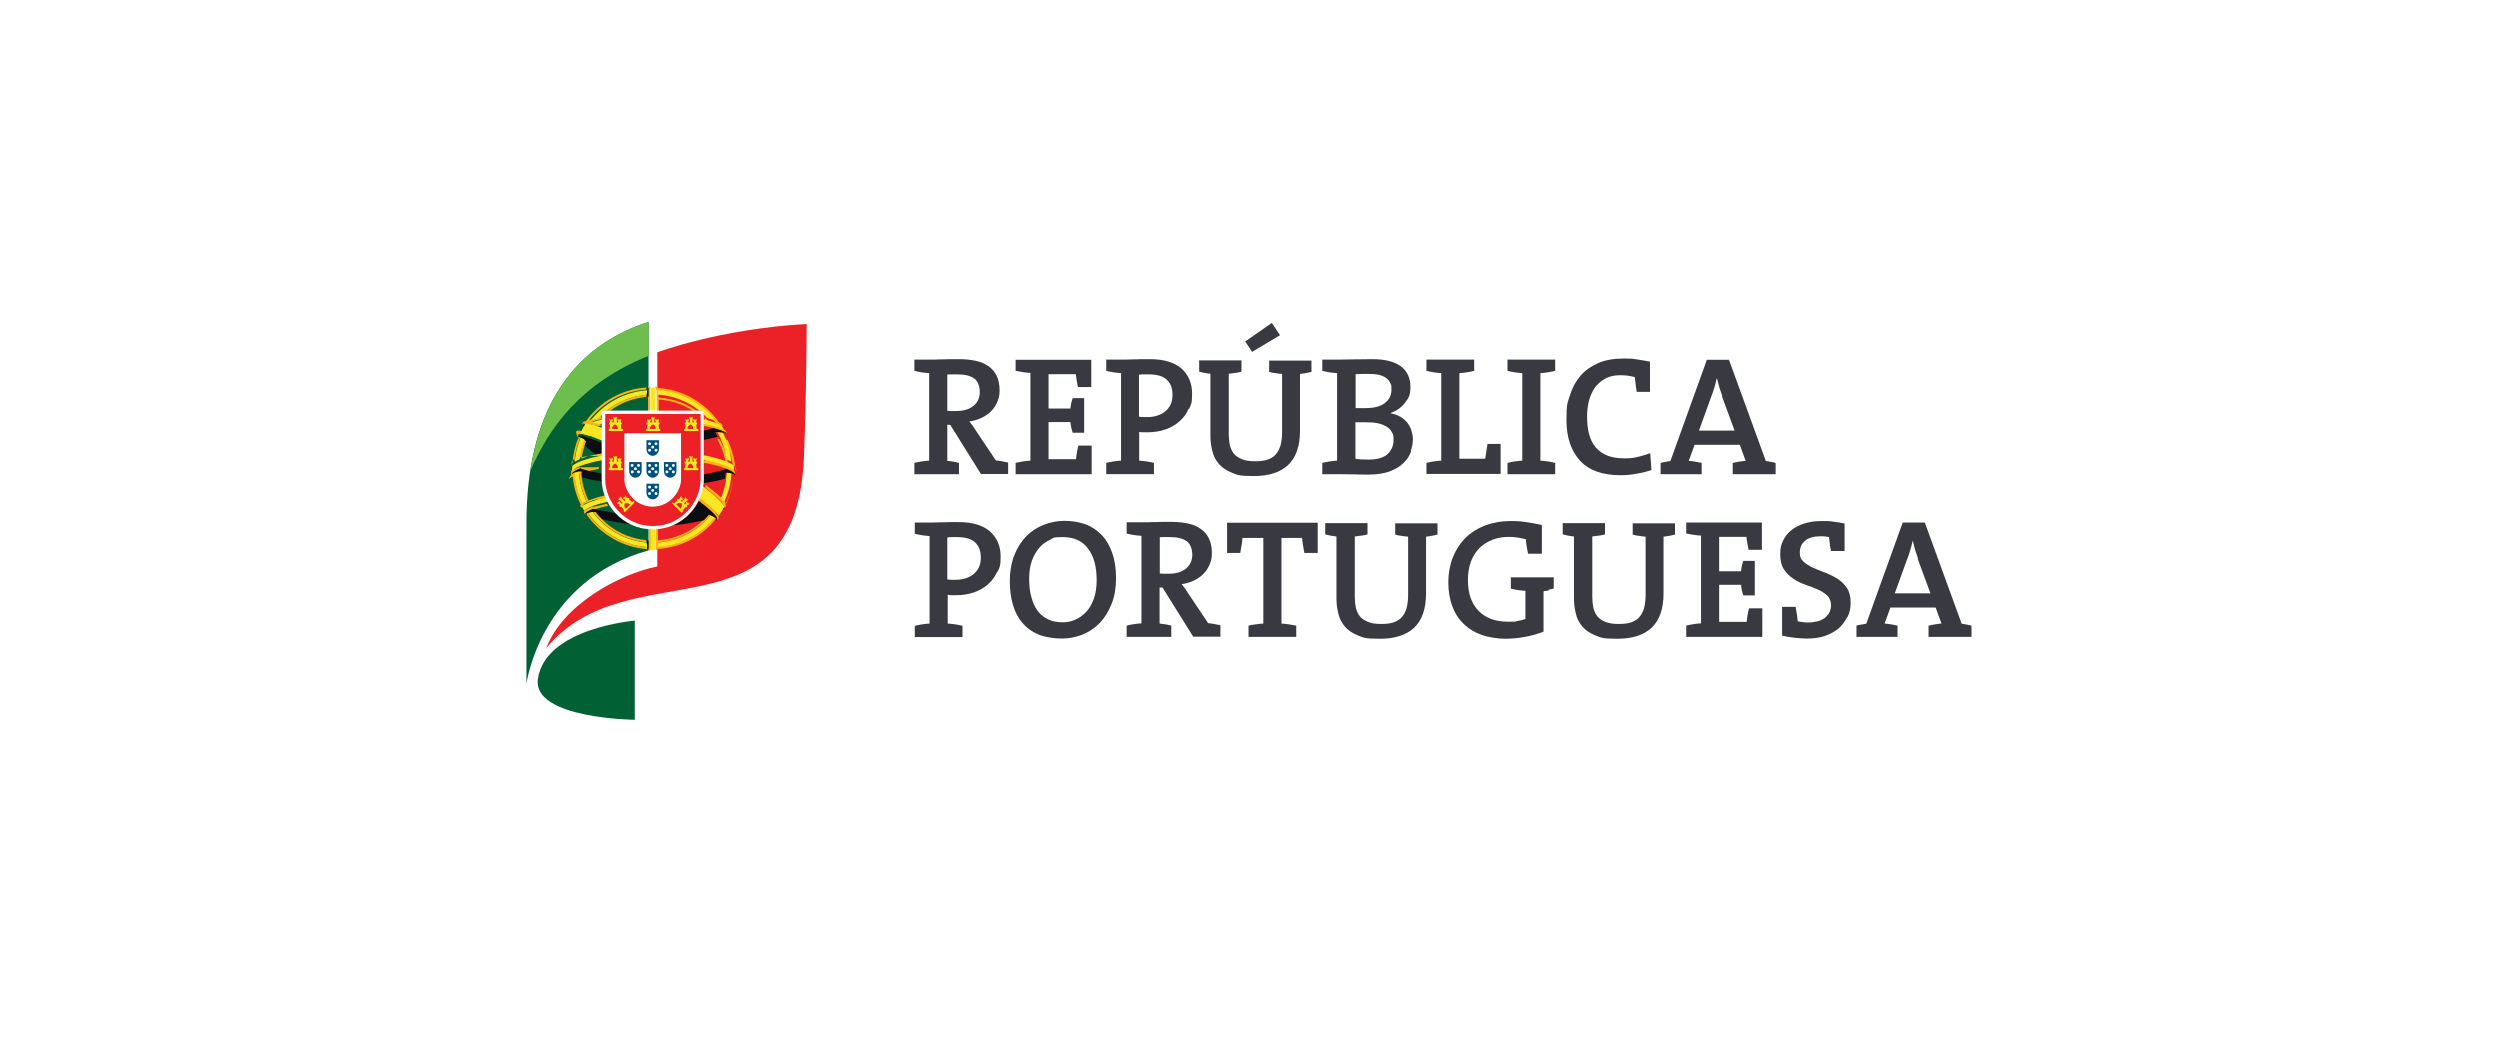 <?xml version="1.0" encoding="UTF-8"?>
<svg id="Camada_1" data-name="Camada 1" xmlns="http://www.w3.org/2000/svg" version="1.1" viewBox="0 0 1200 500">
  <defs>
    <style>
      .cls-1, .cls-2, .cls-3, .cls-4, .cls-5, .cls-6, .cls-7, .cls-8, .cls-9, .cls-10, .cls-11 {
        stroke-width: 0px;
      }

      .cls-1, .cls-6 {
        fill-rule: evenodd;
      }

      .cls-1, .cls-10 {
        fill: #fff;
      }

      .cls-2 {
        fill: #393941;
      }

      .cls-3 {
        fill: #fcb116;
      }

      .cls-4, .cls-6 {
        fill: #f8e722;
      }

      .cls-5 {
        fill: #0c0d11;
      }

      .cls-7 {
        fill: #ec2027;
      }

      .cls-8 {
        fill: #6dbe4d;
      }

      .cls-9 {
        fill: #00517f;
      }

      .cls-11 {
        fill: #016135;
      }
    </style>
  </defs>
  <rect class="cls-10" x="-156.2" y="-149.7" width="1560.6" height="830.3"/>
  <g>
    <g>
      <path class="cls-11" d="M311.3,154.5c-38.8,12.5-58.6,45.5-58.6,96.5v77.2s6.5-49.6,58.6-64v-109.7Z"/>
      <path class="cls-7" d="M315.6,169.1s29.6-11.2,71.6-13.6c0,0-.1,35.2-1.3,63.7-3.6,90.2-84.2,43.9-123.7,91.9,7.9-20.8,34.9-35.5,53.3-39.2v-102.8Z"/>
      <path class="cls-11" d="M304.7,297.9s-42.9,3.5-46.5,27.9c-2.9,19.2,46.5,19.7,46.5,19.7v-47.6Z"/>
      <path class="cls-8" d="M254.6,226c8.9-20.7,23.9-41.9,56.7-55.2v-16.3c-32.1,10.3-51.1,34.7-56.7,71.5Z"/>
      <g>
        <path class="cls-3" d="M280.8,203.6h0s0,0,0,0h0s0,0,0,0h0s0,0,0,0c0,0,0,0,0,0h0s0,0,.1,0h0c.2,0,.4,0,.6,0h0c.2,0,.4,0,.6,0h0s0,0,.1,0h0c.1,0,.3,0,.4,0h0s0,0,.1,0h0c.1,0,.3,0,.4,0h0s0,0,.1,0h0c.1,0,.3,0,.5.1h0c.5.1,1.1.3,1.7.5h0s.1,0,.2,0c0,0,0,0,0,0,0,0,.1,0,.2,0,0,0,0,0,0,0,.2,0,.4.1.5.2,0,0,0,0,.1,0,0,0,0,0,.1,0,0,0,0,0,0,0,0,0,0,0,.1,0,0,0,.2,0,.2,0,0,0,0,0,.1,0,0,0,0,0,.1,0,0,0,0,0,.1,0,0,0,0,0,.1,0,0,0,0,0,.1,0,0,0,.2,0,.3.1,0,0,0,0,0,0,0,0,.1,0,.2,0,0,0,0,0,0,0,0,0,.1,0,.2,0,0,0,0,0,0,0,0,0,.2,0,.3.1v-2.2c-.3,0-.6.1-1,.2-.3,0-.6.1-.8.2h0c0,0-.2,0-.3,0,0,0,0,0-.1,0,0,0,0,0-.1,0,0,0,0,0-.1,0,0,0,0,0,0,0,0,0,0,0-.1,0,0,0,0,0,0,0-.6-.2-1.2-.4-1.8-.6h0s0,0-.1,0t0,0s-.1,0-.2,0c0,0,0,0,0,0,0,0-.1,0-.2,0h0s0,0,0,0t0,0c0,0,.1,0,.2,0,0,0,0,0,0,0,0,0,.2,0,.2,0,0,0,0,0,0,0,0,0,.2,0,.2,0h0c.2,0,.3,0,.5-.1h0c0,0,.2,0,.3,0h0c1.1-.3,2.3-.6,3.6-.9v-1.1s0,0,0,0c0,0,0,0,0,0v-1.4c-.6.6-1.3,1.2-1.8,1.8-1.5.4-2.8.8-3.9,1.2,6.4-8.3,16.2-13.9,27.3-14.7l.2-1c-12,.8-22.5,7-29.1,16.2-.6,0-1,.1-1.2.3,0,0,0,0,0,0l-.6,1s0,.3,0,.5c0-.3.3-.6.8-.8ZM283,202.5s0,0,0,0c0,0,0,0,0,0h0ZM310.3,190.5c-6.5.6-12.5,3-17.5,6.7h-1.6c5.4-4.3,12-7.1,19.3-7.7v1ZM277.2,210.1c0-.3,0-.6,0-.7l.5-.9s0,0,0,0c.2-.1.4-.2.7-.2h0c0,0,.1,0,.2,0,.3,0,.5,0,.9,0h0c.6.1,1.4.3,2.2.5.3,0,.6.2,1,.3h0c.1,0,.2,0,.3.1h0c0,0,.1,0,.2,0h0c0,0,.1,0,.2,0h0c0,0,.1,0,.2,0h0c0,0,.1,0,.2,0h0c0,0,.1,0,.2,0h0c0,0,.1,0,.2,0,0,0,0,0,0,0,0,0,.1,0,.2,0h0c0,0,.1,0,.2,0h0c0,0,.1,0,.2,0,0,0,0,0,0,0,0,0,.1,0,.2,0h0c0,0,.1,0,.2,0,0,0,0,0,0,0,0,0,.1,0,.2,0,0,0,0,0,0,0,0,0,.1,0,.2,0,0,0,0,0,0,0,0,0,.1,0,.2,0,0,0,0,0,0,0,0,0,.1,0,.2,0,0,0,0,0,0,0,0,0,.1,0,.2,0,0,0,0,0,0,0,0,0,.1,0,.2,0,0,0,0,0,0,0,0,0,0,0,.2,0,0,0,0,0,0,0,0,0,.1,0,.2,0,0,0,0,0,0,0,0,0,.1,0,.2,0,0,0,0,0,0,0,0,0,0,0,.1,0,0,0,0,0,0,0,0,0,0,0,.1,0,0,0,0,0,0,0,0,0,0,0,.1,0,0,0,0,0,0,0,0,0,0,0,.1,0,0,0,0,0,0,0,0,0,.1,0,.1,0,0,0,0,0,0,0,0,0,0,0,.1,0,0,0,0,0,0,0,0,0,0,0,.1,0,0,0,0,0,0,0,0,0,0,0,.1,0,0,0,0,0,0,0,0,0,.1,0,.2,0,0,0,0,0,0,0,0,0,.2,0,.2,0v1.1c-2.7-1.2-5.1-2.2-7-2.8h0c-.3-.1-.7-.2-1-.3h0c-.9-.3-1.6-.4-2.2-.5,0,0,0,0,0,0h0s0,0,0,0h0s0,0,0,0h-.1s0,0,0,0h-.3c-.1,0-.2,0-.3,0h0c-.4,0-.7.2-.8.8ZM288.9,249.2c5.6,5.6,13,9.3,21.4,10.1l.2,1c-10.6-.9-19.9-6.4-25.8-14.6.6,0,1.1,0,1.3,0,.9,1.2,1.9,2.3,2.9,3.4,0,0,0,0,0,0h0ZM314.6,186.2v-.6s0,0,0,0c0,0,0,0,0,0h.8c0,0,.1,0,.1,0v.6c12.3.7,23,7.1,29.6,16.5.5.2.9.5,1.2.7,0,0,0,0,0,0,0,0,.6,1,.8,1.2.1.2,0,.4-.2.5.1,0,.2-.2-.2-.5-.1,0-.3-.2-.4-.3h0s0,0,0,0h0s0,0-.1,0h0c-.5-.3-1.1-.6-1.8-.9h0c0,0-.1,0-.2,0,0,0,0,0,0,0,0,0-.1,0-.2,0,0,0,0,0,0,0,0,0-.1,0-.2,0h0c0,0-.1,0-.2,0,0,0,0,0,0,0,0,0-.1,0-.2,0h0c0,0-.1,0-.2,0,0,0,0,0,0,0,0,0-.1,0-.2,0,0,0,0,0,0,0-.1,0-.3,0-.4-.1,0,0,0,0,0,0,0,0-.1,0-.2,0h0c0,0-.2,0-.2,0h0c0,0-.2,0-.2,0,0,0,0,0,0,0,0,0-.2,0-.2,0h0c0,0-.2,0-.2,0h0c0,0-.2,0-.2,0t0,0c-.6-.2-1.3-.4-2-.5h0c-.1,0-.2,0-.3,0h0c-.1,0-.2,0-.3,0h0c-.1,0-.2,0-.3,0h0c-.1,0-.2,0-.3,0h0v-1.1h0v-1.4c.6.6,1.2,1.2,1.8,1.8,1.5.4,2.8.8,3.9,1.2-6.5-8.4-16.5-14-27.8-14.7v2.2c7.6.5,14.6,3.3,20.2,7.8h-1.6c-5.2-3.9-11.6-6.4-18.5-6.8v6.8h-1v-11ZM347.5,206.2c.4.2.7.4.8.5,0,0,.5.8.6,1,.1.2,0,.4-.3.5.1,0,.3-.2,0-.5-.1,0-.2-.1-.3-.2h0s0,0,0,0c-1.1-.6-2.6-1.1-4.6-1.7h0c-.5-.1-.9-.3-1.5-.4h0c-1.3-.3-2.8-.7-4.4-1v-1.1c.2,0,.4,0,.6.1h0s.1,0,.2,0c0,0,0,0,0,0,0,0,0,0,.1,0,0,0,0,0,0,0,0,0,.1,0,.2,0,0,0,0,0,0,0,0,0,0,0,.1,0,0,0,0,0,0,0,0,0,0,0,.1,0,0,0,0,0,0,0,0,0,0,0,.1,0,0,0,.1,0,.2,0,0,0,0,0,0,0,0,0,.1,0,.2,0,0,0,0,0,0,0,0,0,0,0,.1,0,0,0,0,0,0,0,0,0,0,0,.1,0,0,0,0,0,0,0,0,0,0,0,.1,0,0,0,0,0,0,0,0,0,.1,0,.2,0,0,0,0,0,0,0,0,0,.1,0,.2,0h0c0,0,.1,0,.2,0,.5.1,1,.3,1.5.4,0,0,.2,0,.2,0h0c.2,0,.3,0,.5.1h0c.2,0,.4.1.6.2h0c.7.2,1.3.4,1.9.6h0c.6.2,1.1.4,1.5.6,0,0,0,0,0,0h0ZM311.3,186.2c0,0-.1,0-.2,0,0,0,.1,0,.2,0ZM274.2,224v-1s0,0,0,0c0-.2.3-.5.6-.8.3-4.1,1.2-8.1,2.7-11.8,0,0,0,0,0,0,0,0,0,0,0-.1,0,0,0-.1,0-.2h0c0-.1.1-.3.2-.4,0,0,0,0,0,0,.2,0,.5.1.9.3-1.6,3.6-2.6,7.5-2.9,11.6.6-.4,1.4-.7,2.3-1.1.4-3.3,1.3-6.4,2.5-9.3.3.2.5.5.8.8-.2.5-.4,1-.6,1.6,0,0,0,0,0,0-.7,2.1-1.2,4.2-1.6,6.5,2.4-.9,5.4-1.7,8.7-2.3.4,0,.9-.2,1.3-.2v1.1c-.4,0-.7.1-1.1.2,0,0-.2,0-.3,0h0c0,0-.2,0-.3,0,0,0,0,0,0,0-.1,0-.2,0-.3,0h0c0,0-.2,0-.3,0h0c0,0-.2,0-.3,0,0,0,0,0,0,0,0,0-.2,0-.3,0,0,0,0,0,0,0,0,0-.2,0-.3,0h0c0,0-.2,0-.3,0h0c-.1,0-.2,0-.3,0h0c0,0-.2,0-.3,0h0c-.1,0-.2,0-.3,0h0c0,0-.2,0-.3,0h0c0,0-.2,0-.3,0,0,0,0,0,0,0,0,0-.2,0-.3,0h0c0,0-.2,0-.3,0h0c-.1,0-.2,0-.3,0h0c0,0-.2,0-.3,0h0c-.2,0-.4.1-.6.2h0c0,0-.2,0-.3,0h0c0,0-.2,0-.3,0h0c0,0-.2,0-.3,0h0c0,0-.2,0-.3,0h0c0,0-.2,0-.3,0h0c-.2,0-.4.1-.5.2h0c0,0-.2,0-.3,0h0c0,0-.2,0-.2,0h0c-.2,0-.3.1-.5.2,0,0,0,0,0,0,0,0-.2,0-.2,0h0c0,0-.2,0-.2,0h0c-.4.1-.7.3-1,.4h0s0,0-.2,0c0,0,0,0,0,0,0,0,0,0-.1,0s0,0,0,0c-.1,0-.2,0-.3.1h0s0,0-.2,0h0s0,0-.1,0h0s0,0-.1,0h0s0,0-.1,0h0s0,0-.1,0h0c0,0-.2,0-.3.1h0s0,0-.1,0h0c0,0-.2,0-.2.1h0c0,0,0,0-.1,0h0s0,0-.1,0h0c-.4.3-.7.5-1,.8,0,0,0,0,0,0h0c-.2.2-.5.5-.3.7-.1,0-.2-.1-.2-.3ZM311.3,189.4v-3.9c0,0,0,0,0,0h.8c0,0,0,0,0,0v11.7h-1v-7.8ZM344.9,248c0,.2,0,.5,0,.6,0,0-.3.5-.4.7-.1.2-.3.4-.7.4,0,0,.7,0,.3-1h0c0,0,0-.2-.1-.3,0-.2-.2-.4-.4-.7h0c-.3-.4-.8-1-1.5-1.7h0c-.2-.2-.5-.5-.7-.7h0c-1.5-1.4-3.6-3.1-6.2-5.1.2-.3.3-.7.5-1h0c3.1,2.3,5.5,4.3,7.2,5.9h0c.1.1.3.3.4.4,0,0,0,0,0,0,0,0,0,0,0,0t0,0s0,0,0,0c0,0,0,0,0,0,0,0,0,0,0,0,0,0,0,0,0,0,0,0,0,0,0,0,0,0,0,0,0,0,0,0,0,0,0,0,0,0,0,0,0,0,0,0,0,0,0,.1h0c0,0,.1.1.2.2h0c0,0,0,0,0,.1t0,0s0,0,0,0c0,0,0,0,0,0,.3.4.5.7.6,1,0,0,0,0,0,0,0,0,0,0,0,0,0,0,0,0,0,0,0,0,0,0,0,0,0,0,0,.1,0,.2ZM343.8,248.9c0,.1-.2.2-.3.3h0c0,.1-.2.2-.2.3-6.7,8.1-16.5,13.4-27.7,14v.6s0,0,0,0c0,0,0,0,0,0h-.8c0,0,0,0,0-.1v-10.4c.4,0,.7,0,1,0v5.7c8.6-.6,16.4-4.2,22.1-10h0s0,0,0,0c0,0,.2-.2.2-.3,0,0,0,0,0,0,.7-.7,1.4-1.5,2-2.2.4,0,.7.2,1,.3-6.1,7.6-15.2,12.6-25.5,13.2v2.2c11.1-.6,21-6.1,27.5-14.3.4.3.6.5.7.7ZM352.1,227.4c0,.2,0,.4,0,.5h0c-.4,5-1.7,9.7-3.9,14,.3.5.3,1,.1,1.3,0,0-.3.5-.5.7-.2.2-.2.3-.5.4.2,0,.5-.4.4-1h0c0,0,0-.2,0-.3h0c0-.2-.1-.3-.3-.5-.3-.4-.6-.9-1-1.4h0s0,0,0-.1h0c0,0,0,0,0-.1h0c-.5-.5-1-1.1-1.6-1.6,0,0,0,0,0,0,0,0-.1-.1-.2-.2h0c-.2-.2-.4-.3-.6-.5,0,0,0,0,0,0,0,0-.1-.1-.2-.2,0,0,0,0,0,0-.2-.2-.4-.4-.6-.5,0,0,0,0,0,0,0,0-.1-.1-.2-.2,0,0,0,0,0,0-.2-.2-.4-.4-.6-.5,0,0,0,0,0,0,0,0-.1-.1-.2-.1,0,0,0,0,0,0,0,0-.1-.1-.2-.2h0c-.2-.1-.3-.3-.4-.4,0,0,0,0,0,0,0,0-.1,0-.2-.1,0,0,0,0,0,0,0,0-.1-.1-.2-.2,0,0,0,0,0,0,0,0-.2-.1-.2-.2h0c0,0-.1-.1-.2-.2,0,0,0,0,0,0,0,0-.1,0-.2-.1,0,0,0,0,0,0,0,0-.1,0-.2-.2,0,0,0,0,0,0,0,0-.2-.1-.2-.2t0,0c0,0-.1-.1-.2-.2,0,0,0,0,0,0,0,0-.1,0-.2-.1,0,0,0,0,0,0,0,0-.1,0-.2-.1,0,0,0,0,0,0,0,0-.2-.1-.2-.2,0,0,0,0,0,0,0,0-.1-.1-.2-.2,0,0,0,0,0,0,0,0-.1,0-.2-.1,0,0,0,0,0,0,0,0-.1,0-.2-.1,0,0,0,0,0,0,0,0-.2-.1-.2-.2,0-.4.1-.8.2-1.3,3.1,2.3,5.8,4.5,7.7,6.3,1.2-2.8,2-5.8,2.4-8.9h0c0,0,0-.1,0-.2h0c0-.2,0-.3,0-.4h0c0-.2,0-.3,0-.4,0,0,0-.1,0-.2,0,0,0-.2,0-.3,0,0,0-.2,0-.2v-.2c0,0,0-.1,0-.2s0-.1,0-.2,0-.1,0-.2c0-.1,0-.3,0-.4.2,0,.6,0,1,0-.2,4.4-1.2,8.7-2.9,12.6.6.7,1.2,1.3,1.6,1.8,2-4.3,3.3-9,3.5-14,.3,0,.6.2,1,.4ZM352.7,223h0v1c0,.1,0,.2-.2.3.2-.2,0-.4-.2-.6h0s0,0,0,0c0,0,0,0,0,0-.2-.3-.6-.5-1-.8h0s0,0,0,0c0,0,0,0,0,0,0,0,0,0,0,0,0,0,0,0,0,0,0,0,0,0-.1,0h0s0,0-.1,0h0s0,0-.1,0h0s0,0-.1,0h0s0,0-.1,0c0,0,0,0,0,0,0,0,0,0-.1,0,0,0,0,0,0,0,0,0,0,0-.1,0h0s0,0-.1,0h0s0,0-.1,0h0s0,0-.1,0h0s0,0-.1,0h0s0,0-.1,0c0,0,0,0,0,0,0,0-.1,0-.1,0,0,0,0,0,0,0-.4-.2-.8-.3-1.2-.5h0c0,0-.2,0-.2,0t0,0c0,0-.2,0-.2,0t0,0c0,0-.2,0-.3,0h0c0,0-.2,0-.3,0h0c0,0-.2,0-.3,0h0c0,0-.2,0-.3,0h0c-.2,0-.3-.1-.5-.2h0c0,0-.2,0-.2,0,0,0,0,0,0,0,0,0-.2,0-.3,0h0c0,0-.2,0-.3,0h0c0,0-.2,0-.3,0h0c0,0-.2,0-.3,0h0c-.2,0-.4-.1-.6-.2h0c0,0-.2,0-.3,0h0c0,0-.2,0-.3,0h0c0,0-.2,0-.3,0h0c0,0-.2,0-.3,0,0,0,0,0,0,0-.1,0-.2,0-.3,0h0c0,0-.2,0-.3,0h0c0,0-.2,0-.3,0h0c0,0-.2,0-.3,0h0c0,0-.2,0-.3,0h0c0,0-.2,0-.3,0h0c0,0-.2,0-.3,0,0,0,0,0,0,0,0,0-.2,0-.3,0,0,0,0,0,0,0,0,0-.2,0-.3,0h0c-.1,0-.2,0-.3,0h0c0,0-.2,0-.3,0,0,0,0,0,0,0,0,0-.2,0-.3,0h0c0,0-.2,0-.3,0-.3,0-.7-.1-1.1-.2v-1.1c.4,0,.8.2,1.3.2,3.3.6,6.3,1.4,8.7,2.3-.5-3.7-1.6-7.2-3.2-10.4h0c-.3-.7-.7-1.4-1.1-2.1,0,0,0,0,0,0,0,0,0,0,0,0,.2,0,.6,0,1.1,0,2.2,3.9,3.7,8.3,4.3,13,.9.4,1.7.7,2.3,1.1-.4-5-1.8-9.6-4-13.9.4,0,.8.2,1.3.3h0c0,.1.1.2.2.3h0c2,4.3,3.3,9,3.6,14,.3.3.5.5.6.8ZM352.7,226.3h0v1.1c0,.2-.2.3-.3.3.2-.2,0-.5-.1-.6,0,0-.1-.1-.2-.2h0s0,0-.1-.1c0,0,0,0,0,0h0c0,0-.1,0-.2-.1-.2-.2-.4-.3-.7-.5h0c-.6-.4-1.3-.7-2.2-1.1h0c0,0-.1,0-.2,0-.2,0-.5-.2-.7-.3,0,0,0,0,0,0-2.6-1-6-1.9-9.2-2.5-.4,0-.8-.1-1.1-.2v-1.1c.4,0,.8.2,1.3.3,0,0,.2,0,.3,0,0,0,0,0,0,0,0,0,.1,0,.2,0,0,0,0,0,.1,0,0,0,.1,0,.2,0,0,0,0,0,.1,0,0,0,.1,0,.2,0,0,0,0,0,.1,0,0,0,.1,0,.2,0,0,0,0,0,.1,0,0,0,.1,0,.2,0,0,0,0,0,.1,0,0,0,.1,0,.2,0,0,0,0,0,.1,0,0,0,.1,0,.2,0,0,0,0,0,.1,0,0,0,.1,0,.2,0,0,0,0,0,.1,0,0,0,.1,0,.2,0,0,0,0,0,.1,0,0,0,.1,0,.2,0,0,0,0,0,.1,0,0,0,.1,0,.2,0,0,0,0,0,0,0,0,0,.2,0,.2,0,0,0,0,0,0,0,0,0,.2,0,.3,0h0c0,0,.2,0,.2,0,0,0,0,0,0,0,0,0,.1,0,.2,0,0,0,0,0,0,0,0,0,.1,0,.2,0,0,0,0,0,.1,0,0,0,.1,0,.2,0,0,0,0,0,.1,0,0,0,.1,0,.2,0,0,0,0,0,.1,0,0,0,.1,0,.2,0,0,0,0,0,.1,0,0,0,.1,0,.2,0,0,0,0,0,.1,0,0,0,.1,0,.2,0,0,0,0,0,0,0,0,0,.1,0,.2,0,0,0,0,0,0,0,0,0,.1,0,.2,0,0,0,0,0,0,0,0,0,.1,0,.2,0,0,0,0,0,0,0,0,0,.1,0,.2,0,0,0,0,0,0,0,.2,0,.3.1.5.2,0,0,0,0,0,0,0,0,.1,0,.2,0,0,0,0,0,0,0,0,0,.1,0,.2,0,0,0,0,0,0,0,0,0,0,0,.1,0,0,0,0,0,0,0,0,0,0,0,.1,0,.4.1.8.3,1.1.4,0,0,0,0,0,0,0,0,0,0,.1,0,0,0,0,0,0,0,0,0,0,0,.1,0t0,0s.1,0,.2,0c0,0,0,0,0,0,0,0,0,0,.1,0,0,0,0,0,0,0,0,0,0,0,.1,0,0,0,0,0,0,0,0,0,0,0,0,0,0,0,0,0,0,0,0,0,0,0,0,0,0,0,0,0,0,0,0,0,0,0,.1,0,0,0,0,0,0,0,0,0,0,0,.1,0,0,0,0,0,0,0,0,0,0,0,0,0,0,0,0,0,0,0,0,0,0,0,0,0,0,0,0,0,0,0,0,0,0,0,0,0,0,0,0,0,0,0,0,0,0,0,0,0,0,0,0,0,0,0,.4.2.8.5,1,.7h0s0,0,0,0c.2.2.4.4.4.6ZM274.7,226.9h0c0,0-.1.1-.2.2,0,.1-.3.4-.1.6,0,0-.3-.2-.3-.3v-1.1s0,0,0,0c0-.2.2-.4.4-.6,0,0,0,0,0,0h0c.2-.2.6-.5,1-.7,0,0,0,0,0,0,0,0,0,0,0,0,0,0,0,0,0,0,0,0,0,0,0,0,0,0,0,0,0,0,0,0,0,0,0,0,0,0,0,0,0,0,0,0,0,0,.1,0,0,0,0,0,0,0,0,0,0,0,.1,0h0c0,0,.2,0,.3-.2,0,0,0,0,0,0,0,0,0,0,.1,0,0,0,0,0,0,0,0,0,0,0,.1,0,0,0,0,0,0,0,0,0,0,0,.1,0,0,0,0,0,0,0,0,0,0,0,.1,0,0,0,0,0,0,0,.1,0,.2,0,.4-.1,0,0,0,0,0,0,.4-.1.8-.3,1.2-.4,0,0,0,0,.1,0,0,0,0,0,0,0,0,0,0,0,.1,0,0,0,0,0,0,0,0,0,.1,0,.2,0h0c0,0,.2,0,.2,0,0,0,0,0,0,0,0,0,.1,0,.2,0,0,0,0,0,0,0,0,0,0,0,.2,0,0,0,0,0,0,0,0,0,0,0,.1,0,0,0,0,0,0,0,0,0,.1,0,.2,0,0,0,0,0,0,0,0,0,0,0,.2,0,0,0,0,0,.1,0,0,0,0,0,.1,0,0,0,0,0,.1,0,0,0,.1,0,.2,0,0,0,0,0,.1,0,0,0,0,0,.1,0,0,0,0,0,.1,0,0,0,.1,0,.2,0,0,0,0,0,.1,0,0,0,.1,0,.2,0,0,0,0,0,.1,0,0,0,.1,0,.2,0,0,0,0,0,.1,0,0,0,.1,0,.2,0,0,0,0,0,0,0,0,0,.2,0,.2,0,0,0,0,0,0,0,0,0,.2,0,.3,0h0c0,0,.2,0,.3,0,0,0,0,0,0,0,0,0,.1,0,.2,0,0,0,0,0,.1,0,0,0,.1,0,.2,0,0,0,0,0,.1,0,0,0,.1,0,.2,0,0,0,0,0,.1,0,0,0,.1,0,.2,0,0,0,0,0,.1,0,0,0,.1,0,.2,0,0,0,0,0,.1,0,0,0,.1,0,.2,0,0,0,0,0,.1,0,0,0,.1,0,.2,0,0,0,0,0,.1,0,0,0,.1,0,.2,0,0,0,0,0,.1,0,0,0,.1,0,.2,0,0,0,0,0,.1,0,0,0,.1,0,.2,0,0,0,0,0,.1,0,0,0,.1,0,.2,0,0,0,0,0,.1,0,0,0,.1,0,.2,0,0,0,0,0,.1,0,.1,0,.2,0,.3,0,.4,0,.9-.2,1.3-.3h0v1.1c-.4,0-.8.1-1.1.2-3.2.6-6.6,1.5-9.2,2.5h0c-.3.1-.7.3-1,.4h0c-.8.4-1.6.7-2.2,1.1h0c-.3.2-.6.4-.8.6h0s-.1,0-.2.1ZM281,246.3c0,0-.2.3.1.5-.2,0-.4-.1-.5-.3,0-.2-.4-.7-.4-.7h0c0-.2,0-.3.2-.5,0,0,0,0,0,0,0,0,0,0,0,0,.2-.2.4-.4.8-.7,0,0,0,0,0,0h0s0,0,0,0c0,0,0,0,0,0,0,0,.1,0,.2-.1h0s0,0,0,0h0s0,0,0,0h0c0,0,.1-.1.2-.1h0s0,0,.1,0h0c.2-.1.3-.2.5-.3h0c.1,0,.3-.1.4-.2h0c.3-.1.6-.3.9-.4.1,0,.2,0,.4-.2h0c0,0,.1,0,.2,0,0,0,0,0,0,0,.1,0,.3,0,.4-.1h0c0,0,.1,0,.2,0t0,0c.1,0,.3,0,.4-.1h0s.1,0,.2,0c0,0,0,0,0,0,.1,0,.3,0,.4-.1,0,0,0,0,0,0,0,0,.1,0,.2,0s0,0,0,0c.1,0,.3,0,.4-.1,0,0,0,0,0,0,0,0,.1,0,.2,0h0c0,0,.1,0,.2,0,1.5-.4,3-.8,4.6-1.1.2.3.4.7.6,1-1.7.3-3.3.7-4.9,1.2-2.4.7-5.9,2.1-6.7,3.2ZM279.3,243.9c-.2,0-.3,0-.3-.2,0,0-.5-.8-.5-.8,0,0,0,0,0,0,0-.2.1-.4.3-.6-2.3-4.5-3.7-9.6-4-14.9.3-.2.7-.3,1-.4.3,5.2,1.7,10.1,3.8,14.6.5-.3,1.2-.7,2-1-2.1-4.3-3.4-9-3.6-14,.4,0,.8,0,1,0,.2,4.8,1.5,9.4,3.5,13.6,1.3-.5,2.7-1,4.1-1.4,1.3-.4,2.7-.7,4.1-1.1.1.3.2.7.4,1-1.5.3-2.9.7-4.2,1.1,0,0-.2,0-.2,0t0,0c0,0-.1,0-.2,0,0,0,0,0,0,0,0,0-.1,0-.2,0,0,0,0,0,0,0,0,0-.1,0-.2,0,0,0,0,0,0,0-.2,0-.3,0-.5.2h0c0,0-.2,0-.2,0h0c0,0-.2,0-.2,0h0c0,0-.2,0-.2,0h0c-.2,0-.3.1-.5.2h0c-.4.2-.8.3-1.1.5h0c-.3.1-.6.3-.9.4h0s0,0-.1,0h0s0,0-.1,0h0s0,0-.1,0h0c-.2.1-.4.2-.6.3h0s0,0-.1,0h0s0,0-.1,0h0s0,0-.1,0h0c-.2.1-.4.2-.5.3h0c-.4.3-.6.5-.8.7,0,0,0,0,0,0,0,0,0,0,0,0h0c0,0-.1.2-.1.3,0,0,0,.1.2.2ZM310.9,263.6h0c-12.2-.8-22.9-7.3-29.5-16.8,0,0-.1-.2-.2-.3h0c.3-.2.6-.3.9-.4,6.3,9.3,16.7,15.6,28.5,16.5v1ZM312.3,263.6v.6c0,0,0,.1,0,.1h-.8s0,0,0-.1v-10.5c.3,0,.7,0,1,0v9.9Z"/>
        <path class="cls-4" d="M283.4,202c6.4-8.3,16.2-13.9,27.3-14.7l-.3,2.2c-7.3.6-13.9,3.4-19.3,7.7h-2v1.7c-.6.6-1.3,1.2-1.8,1.8-1.5.4-2.8.8-3.9,1.2ZM347,207.7c-1-.2-1.9-.2-2.6-.2,2.2,3.9,3.7,8.3,4.3,13,.9.4,1.7.7,2.3,1.1-.4-5-1.8-9.6-4-13.9ZM315.6,189.4c7.6.5,14.6,3.3,20.2,7.8h1.9v1.7c.6.6,1.2,1.2,1.8,1.8,1.5.4,2.8.8,3.9,1.2-6.5-8.4-16.5-14-27.8-14.7v2.2ZM284.6,245.7c-.7,0-1.5.1-2.4.4,6.3,9.3,16.7,15.6,28.5,16.5l-.3-2.2c-10.6-.9-19.9-6.4-25.8-14.6ZM315.6,260.4v2.2c11.1-.6,21-6.1,27.5-14.3-.5-.3-1.1-.7-2-1.1-6.1,7.6-15.2,12.6-25.5,13.2ZM281.5,240.6c-2.1-4.3-3.4-9-3.6-14-.6,0-1.4.1-2.2.4.3,5.2,1.7,10.1,3.8,14.6.5-.3,1.2-.7,2-1ZM346,239.2c.6.7,1.2,1.3,1.6,1.8,2-4.3,3.3-9,3.5-14-.8-.3-1.5-.4-2.2-.4-.2,4.4-1.2,8.7-2.9,12.6ZM278.2,220.4c.4-3.3,1.3-6.4,2.5-9.3-.6-.6-1.3-1-1.9-1.2-1.6,3.6-2.6,7.5-2.9,11.6.6-.4,1.4-.7,2.3-1.1Z"/>
        <g>
          <path class="cls-4" d="M346.4,204.3c-1.8-1.2-5.3-2.2-8.7-3v2.1c4.3.9,8.1,2,9.8,2.8l-1.1-1.9Z"/>
          <path class="cls-4" d="M287.4,203.7c.6-.1,1.2-.3,1.8-.4v-2c-1.9.4-3.7.9-5.1,1.4.9.2,2,.6,3.3,1Z"/>
          <g>
            <g>
              <path class="cls-6" d="M289.2,218.6c-.4,0-.7.1-1.1.2-5.5,1.1-11.6,3-13.3,4.8,0,0-.1.1-.2.2v2c1.5-1.5,6.8-3.4,13.3-4.7.4,0,.9-.2,1.3-.3v-2.2Z"/>
              <path class="cls-6" d="M352.1,223.5c-1.8-1.8-7.9-3.7-13.3-4.8-.3,0-.7-.1-1.1-.2v2.2c.4,0,.8.2,1.3.3,6.5,1.3,11.7,3.2,13.3,4.7v-2c0,0-.1-.1-.2-.2Z"/>
            </g>
            <path class="cls-6" d="M291,238.7c-1.5.3-2.9.7-4.2,1.1-3.3.9-6.9,2.4-7.5,3.5,0,0,0,0,0,0l1.2,1.9c.7-.9,3.2-2.2,7-3.3,1.5-.4,3-.8,4.6-1.1-.4-.7-.7-1.4-1-2.1Z"/>
            <g>
              <rect class="cls-4" x="312.3" y="186" width="2.3" height="11.2"/>
              <path class="cls-6" d="M313.4,253.8c-.4,0-.7,0-1.1,0v10.2h2.3v-10.2c-.4,0-.8,0-1.2,0Z"/>
            </g>
            <g>
              <path class="cls-6" d="M347.4,242.6c-1.5-2.3-5.4-5.7-10-9.2-.3,2-.9,4-1.7,5.8,5.1,3.8,8.7,7,9.2,8.5l2.9-4.4c0-.2-.2-.5-.4-.8Z"/>
              <path class="cls-6" d="M289.2,205.5c-3.4-1.4-5.9-2.1-7.4-2.1h0c-.4,0-.7,0-1,.1l-2.4,4.7c0,0,.2,0,.3,0,1.9,0,5.6,1.3,10.5,3.4v-6.1Z"/>
            </g>
          </g>
        </g>
        <path class="cls-5" d="M337.7,206.8v4.4c2.6-.5,4.9-1.1,6.8-1.6-.4-.7-.8-1.5-1.2-2.2.5,0,2.6-.2,5,.5h0c0,.1.1.2.2.3,0,0,0,0,0,0s0,0,0,0c.1,0,.3-.2-.1-.5-.1,0-.2-.1-.3-.2h0c-1.3-.7-3.4-1.4-6.1-2.1,0,0,0,.1.1.2-1.3.4-2.8.8-4.5,1.1ZM352.5,224.3c.2-.2,0-.4-.2-.6v.6c0,0,.2,0,.2,0h0ZM347.1,205.1c0,0,.1-.2-.2-.5-.1,0-.3-.2-.4-.3l.5.8c0,0,.1,0,.2,0ZM347.1,244.4h.1c0,0,.2,0,.2,0,.2,0,.5-.5.3-1l-.7,1ZM352.5,227.3h0s0,0,0,0h0s0,0,0,0h0s0,0,0,0h0s0,0,0,0h0s0,0,0,0h0s0,0,0,0c0,0,0,0,0,0,0,0,0,0,0,0h0s0,0-.1-.1c0,0-.2-.2-.3-.3-.7-.6-1.8-1.2-3.1-1.7-.2-.1-.5-.2-.8-.3v.3h0c-3.5,1.2-7.7,2-10.3,2.5v2.2c0,.7,0,1.4,0,2,4-.6,7.5-1.4,10.1-2.1.1-1,.2-1.9.3-2.9.7,0,2.4,0,4.1.8,0,.2,0,.4,0,.5.2,0,.3-.2.4-.2,0-.1,0-.3,0-.4,0,0,0,0,0,0ZM344.2,248.8h0s0,0,0,0h0s0,0,0,0h0c0,0,0-.2-.1-.3-.3-.7-1.2-1.7-2.6-3,0,0,0,0,0,0,0,0,0,0,0,0h0c-1.5-1.4-3.5-3.1-6.1-5-1.2,2.4-2.8,4.6-4.6,6.4-2.2,2.2-4.8,3.9-7.7,5.2,3.7-.3,7.3-.8,10.1-1.4,1-.2,2.8-.5,4.7-1,.8-.8,1.6-1.7,2.3-2.6,2.1.5,3.4,1.7,3.7,2-.2.2-.4.5-.6.7h.3c0,0,.2,0,.2,0,.1,0,.6-.1.4-.9t0,0Z"/>
        <path class="cls-5" d="M280.1,204.8c0-.2-.1-.3-.1-.5,0-.3.3-.6.8-.8l-.6,1.2ZM274.6,224.3v-.6c-.2.2-.4.4-.2.6,0,0,.1,0,.2,0ZM311.3,186.2c-.1,0-.3,0-.4,0l-.6,4.3c.3,0,.7,0,1-.1v-4.2ZM277.4,210.6c.1-.3.3-.7.4-1,.5.1,2.3.7,3.6,2.3-.3.7-.6,1.4-.8,2.1,1.4,1.2,3.1,2.5,5.3,4.1.7-.2,1.3-.3,2-.4.4,0,.9-.2,1.3-.2v-4.7c-2.6-1.2-4.9-2.1-6.8-2.7h0s0,0,0,0c0,0,0,0,0,0h0c-1.7-.5-3-.8-3.9-.8s-.2,0-.3,0c0,0,0,0,0,0h0s0,0,0,0h0c-.3,0-.5.3-.6.8,0,0,0,0,0-.1,0,0,0,0,0,.1,0,.2.1.3.2.5ZM289.2,229.6v-2.2c-2.6-.5-6.8-1.3-10.3-2.4h0v-.4c-.4.2-.8.3-1.1.5-.3.1-.6.3-.9.4,0,0,0,0,0,0,0,0,0,0,0,0-.8.4-1.4.8-1.9,1.2,0,0-.1.1-.2.2,0,0,0,.1-.1.2h0s0,0,0,0h0s0,0,0,0h0s0,0,0,0c0,0,0,0,0,0h0s0,0,0,0h0s0,0,0,0h0s0,0,0,0h0s0,0,0,0h0s0,0,0,0h0s0,0,0,0h0s0,0,0,0h0s0,0,0,0h0s0,0,0,0h0c0,.1,0,.2,0,.2h0s0,0,0,0h0s0,0,0,0t0,0h0c.1,0,.2.2.4.3,0-.2,0-.4,0-.5,1.8-.9,3.4-.9,4.1-.8,0,1,.1,1.9.3,2.9,2.6.7,6.1,1.5,10.1,2.1,0-.7,0-1.4,0-2.1ZM310.9,263.6c.1,0,.3,0,.4,0v-4.2c-.3,0-.7,0-1,0l.6,4.2ZM296.3,246.6c0,0-.2-.2-.2-.2-3.7-.6-7.4-1.3-11.3-2.1,0,0,0,0-.1-.1-1.7.7-3.2,1.4-3.7,2.2,0,0-.2.3.1.5h0c.2,0,.4.2.6.2-.1-.2-.2-.4-.3-.6,2.1-1,4.2-.8,4.6-.7.9,1.2,1.9,2.4,3,3.4,4.2,1.1,9.3,1.9,14.8,2.5-2.7-1.2-5.3-3-7.4-5.1ZM279.2,243.4c0,0-.1.2-.1.3,0,0,0,.1.2.2,0,0,0,0,0,0,.1,0,.2,0,.3,0l-.3-.5Z"/>
        <g>
          <g>
            <path class="cls-10" d="M313.3,254.1c-14.7,0-24.5-12.4-24.5-24v-33h49v33c0,11.6-9.8,24-24.5,24h0Z"/>
            <path class="cls-7" d="M290.5,198.7v31.4c0,10.8,9.2,22.4,22.9,22.4s22.9-11.6,22.9-22.4v-31.4h-45.7ZM326.9,230.1c0,5.6-5.2,13.1-13.6,13.1s-13.6-7.5-13.6-13.1v-22.1h27.2v22.1Z"/>
          </g>
          <g>
            <path class="cls-6" d="M298.2,205.9h0l-.2-2.1c.3,0,.5-.3.5-.5s-.2-.5-.5-.5h0v-.9c0,0,0,0,0,0h.2s0,0,0,0v-.7h-.3v.3h-.4v-.3h-.3v.3h-.4v-.3h-.3v.6s0,.1,0,.1h.2v.9h-.6v-2c-.1,0,0,0,0,0,0,0,0,0,0,0v-.7h-.3v.3h-.4v-.3h-.3v.3h-.4v-.3h-.3v.7s0,0,0,0h.2v2h-.7v-.9c0,0,0,0,0,0h.2s.1,0,.1,0v-.7h-.3v.3h-.4v-.3h-.3v.3h-.4v-.3h-.3v.6s0,.1.1.1h.2v.9h0c-.3,0-.5.2-.5.5s.2.5.5.5l-.2,2.1h0c-.3,0-.5.2-.5.5s.2.5.5.5h6c.3,0,.5-.2.5-.5s-.2-.5-.5-.5ZM293.8,205.9c0-1.7,1.4-2.2,1.4-2.2h0s1.3.4,1.4,2.2h-2.8Z"/>
            <path class="cls-6" d="M316.4,205.9h-.1l-.2-2.1c.3,0,.5-.3.5-.5s-.2-.5-.5-.5h0v-.9c0,0,0,0,0,0h.2s0,0,0,0v-.7h-.3v.3h-.5v-.3h-.3v.3h-.4v-.3h-.3v.6s0,.1,0,.1h.2v.9h-.6v-2c-.1,0,0,0,0,0,0,0,.1,0,.1,0v-.7h-.3v.3h-.4v-.3h-.3v.3h-.4v-.3h-.3v.7s0,0,.1,0h.2v2h-.7v-.9c0,0,0,0,0,0h.2s.1,0,.1,0v-.7h-.3v.3h-.4v-.3h-.3v.3h-.5v-.3h-.3v.6s0,.1,0,.1h.2v.9h-.1c-.3,0-.5.2-.5.5s.2.5.5.5l-.2,2.1h0c-.3,0-.5.2-.5.5s.2.5.5.5h6c.3,0,.5-.2.5-.5s-.2-.5-.5-.5ZM312,205.9c0-1.7,1.4-2.2,1.4-2.2h0s1.3.4,1.4,2.2h-2.8Z"/>
            <path class="cls-6" d="M334.4,205.9h0l-.2-2.1c.3,0,.5-.3.5-.5s-.2-.5-.5-.5h0v-.9s0,0,0,0h.2s0,0,0,0v-.7h-.3v.3h-.4v-.3h-.3v.3h-.4v-.3h-.3v.6s0,.1.1.1h.2v.9h-.6v-2c-.1,0,0,0,0,0,0,0,.1,0,.1,0v-.7h-.3v.3h-.4v-.3h-.3v.3h-.4v-.3h-.3v.7s0,0,.1,0h.2v2h-.7v-.9s0,0,0,0h.2s.1,0,.1,0v-.7h-.3v.3h-.4v-.3h-.3v.3h-.4v-.3h-.3v.6s0,.1,0,.1h.2v.9h-.1c-.3,0-.5.2-.5.5s.2.5.5.5l-.2,2.1h-.1c-.3,0-.5.2-.5.5s.2.5.5.5h6c.3,0,.5-.2.5-.5s-.2-.5-.5-.5ZM330,205.9c0-1.7,1.4-2.2,1.4-2.2h0s1.3.4,1.4,2.2h-2.8Z"/>
            <path class="cls-6" d="M298.2,224.7h0l-.2-2.1c.3,0,.5-.2.5-.5s-.2-.5-.5-.5h0v-.9c0,0,0,0,0,0h.2s0,0,0-.1v-.7h-.3v.3h-.4v-.3h-.3v.3h-.4v-.3h-.3v.7s0,.1,0,.1h.2v.9h-.6v-2c-.1,0,0,0,0,0,0,0,0,0,0,0v-.7h-.3v.3h-.4v-.3h-.3v.3h-.4v-.3h-.3v.6s0,0,0,.1h.2v2h-.7v-.9c0,0,0,0,0,0h.2s.1,0,.1-.1v-.7h-.3v.3h-.4v-.3h-.3v.3h-.4v-.3h-.3v.7s0,.1.1.1h.2v.9h0c-.3,0-.5.2-.5.5s.2.5.5.5l-.2,2.1h0c-.3,0-.5.2-.5.5s.2.5.5.5h6c.3,0,.5-.2.5-.5s-.2-.5-.5-.5ZM293.8,224.7c0-1.7,1.4-2.2,1.4-2.2h0s1.3.4,1.4,2.2h-2.8Z"/>
            <path class="cls-6" d="M334.4,224.7h0l-.2-2.1c.3,0,.5-.2.5-.5s-.2-.5-.5-.5h0v-.9s0,0,0,0h.2s0,0,0-.1v-.7h-.3v.3h-.4v-.3h-.3v.3h-.4v-.3h-.3v.7s0,.1.1.1h.2v.9h-.6v-2c-.1,0,0,0,0,0,0,0,.1,0,.1,0v-.7h-.3v.3h-.4v-.3h-.3v.3h-.4v-.3h-.3v.6s0,0,.1.1h.2v2h-.7v-.9s0,0,0,0h.2s.1,0,.1-.1v-.7h-.3v.3h-.4v-.3h-.3v.3h-.4v-.3h-.3v.7s0,.1,0,.1h.2v.9h-.1c-.3,0-.5.2-.5.5s.2.5.5.5l-.2,2.1h-.1c-.3,0-.5.2-.5.5s.2.5.5.5h6c.3,0,.5-.2.5-.5s-.2-.5-.5-.5ZM330,224.7c0-1.7,1.4-2.2,1.4-2.2h0s1.3.4,1.4,2.2h-2.8Z"/>
            <path class="cls-6" d="M303.5,241h0c0,0-1.6-1.2-1.6-1.2.2-.2.2-.5,0-.7-.2-.2-.6-.2-.7,0h0c0,0-.7-.5-.7-.5h0s.1-.2.1-.2c0,0,0,0,0-.1l-.5-.5-.2.2.2.3-.3.3-.2-.3-.2.2.2.2-.3.3-.2-.2-.2.2.4.5s.1,0,.2,0h.1c0-.1,0-.2,0-.2l.6.7-.4.4-1.5-1.3h.1c0-.1,0-.2,0-.3l-.5-.5-.2.2.2.2-.3.3-.2-.2-.2.2.2.2-.3.3-.2-.2-.2.2.5.5s.1,0,.2,0h.1c0-.1,1.3,1.4,1.3,1.4l-.4.4-.7-.6h0s.1-.2.1-.2c0,0,0-.1,0-.2l-.5-.5-.2.2.2.2-.3.3-.2-.3-.2.2.2.2-.3.3-.2-.2-.2.2.5.5s.1,0,.2,0h.1c0-.1,0-.2,0-.2l.6.7h0c-.2.3-.2.6,0,.8.2.2.5.2.7,0l1.3,1.6h0c-.2.3-.2.6,0,.8.2.2.5.2.7,0l4.2-4.2c.2-.2.2-.5,0-.7-.2-.2-.6-.2-.7,0ZM300.4,244.2c-1.2-1.3-.5-2.5-.5-2.5h0s1.2-.7,2.5.5l-2,2Z"/>
            <path class="cls-6" d="M322.7,241c-.2.2-.2.5,0,.7l4.2,4.2c.2.2.5.2.7,0,.2-.2.2-.5,0-.7h0c0,0,1.3-1.7,1.3-1.7.2.1.5.1.7,0,.2-.2.2-.5,0-.7h0s.6-.7.6-.7h0s.1.2.1.2c0,0,.1,0,.2,0l.5-.5-.2-.2-.2.2-.3-.3.2-.2-.2-.2-.2.3-.3-.3.2-.2-.2-.2-.5.5s0,.1,0,.2h.1c0,.1,0,.2,0,.2l-.7.6-.4-.4,1.3-1.5h.1c0,.2.1.2.1.1l.5-.5-.2-.2-.2.2-.3-.3.2-.2-.2-.2-.2.2-.3-.3.2-.2-.2-.2-.5.5s0,.1,0,.2h.1c0,0-1.5,1.4-1.5,1.4l-.4-.4.6-.7h0c0,0,.1.2.1.2,0,0,.1,0,.1,0l.5-.5-.2-.2-.2.2-.3-.3.2-.2-.2-.2-.2.3-.3-.3.2-.3-.2-.2-.5.5c0,0,0,.1,0,.1h.1c0,.1,0,.2,0,.2l-.7.6h0c-.2-.3-.5-.3-.7,0-.2.2-.2.5,0,.7l-1.6,1.3h0c-.2-.3-.5-.3-.7,0ZM324.6,242.1c1.3-1.2,2.5-.5,2.5-.5h0s.7,1.2-.5,2.5l-2-2Z"/>
          </g>
          <g>
            <path class="cls-1" d="M315,236.3c-.3,0-.6.3-.6.6s.3.6.6.6.6-.3.6-.6-.3-.6-.6-.6"/>
            <path class="cls-1" d="M311.7,236.4c-.3,0-.6.3-.6.6s.3.6.6.6.6-.3.6-.6-.3-.6-.6-.6"/>
            <g>
              <path class="cls-9" d="M313.3,218.8c1.3,0,3-1.1,3-3.2v-4.3h-6v4.3c0,2.1,1.7,3.2,3,3.2Z"/>
              <g>
                <path class="cls-1" d="M312.5,213c0-.4-.3-.7-.7-.7s-.7.3-.7.7.3.7.7.7.7-.3.7-.7Z"/>
                <path class="cls-1" d="M314,214.6c0-.4-.3-.7-.7-.7s-.7.3-.7.7.3.7.7.7.7-.3.7-.7Z"/>
                <path class="cls-1" d="M315.6,216.1c0-.4-.3-.7-.7-.7s-.7.3-.7.7.3.7.7.7.7-.3.7-.7Z"/>
                <path class="cls-1" d="M314.9,213.7c.4,0,.7-.3.7-.7s-.3-.7-.7-.7-.7.3-.7.7.3.7.7.7Z"/>
                <path class="cls-1" d="M311.8,216.8c.4,0,.7-.3.7-.7s-.3-.7-.7-.7-.7.3-.7.7.3.7.7.7Z"/>
              </g>
            </g>
            <g>
              <path class="cls-9" d="M313.3,229.3c1.3,0,3-1.1,3-3.2v-4.3h-6v4.3c0,2.1,1.7,3.2,3,3.2Z"/>
              <g>
                <path class="cls-1" d="M312.5,223.4c0-.4-.3-.7-.7-.7s-.7.3-.7.7.3.7.7.7.7-.3.7-.7Z"/>
                <path class="cls-1" d="M314,225c0-.4-.3-.7-.7-.7s-.7.3-.7.7.3.7.7.7.7-.3.7-.7Z"/>
                <path class="cls-1" d="M315.6,226.5c0-.4-.3-.7-.7-.7s-.7.3-.7.7.3.7.7.7.7-.3.7-.7Z"/>
                <path class="cls-1" d="M314.9,224.1c.4,0,.7-.3.7-.7s-.3-.7-.7-.7-.7.3-.7.7.3.7.7.7Z"/>
                <path class="cls-1" d="M311.8,227.2c.4,0,.7-.3.7-.7s-.3-.7-.7-.7-.7.3-.7.7.3.7.7.7Z"/>
              </g>
            </g>
            <g>
              <path class="cls-9" d="M305,229.3c1.3,0,3-1.1,3-3.2v-4.3h-6v4.3c0,2.1,1.7,3.2,3,3.2Z"/>
              <g>
                <path class="cls-1" d="M304.1,223.4c0-.4-.3-.7-.7-.7s-.7.3-.7.7.3.7.7.7.7-.3.7-.7Z"/>
                <path class="cls-1" d="M305.7,225c0-.4-.3-.7-.7-.7s-.7.3-.7.7.3.7.7.7.7-.3.7-.7Z"/>
                <path class="cls-1" d="M307.2,226.5c0-.4-.3-.7-.7-.7s-.7.3-.7.7.3.7.7.7.7-.3.7-.7Z"/>
                <path class="cls-1" d="M306.5,224.1c.4,0,.7-.3.7-.7s-.3-.7-.7-.7-.7.3-.7.7.3.7.7.7Z"/>
                <path class="cls-1" d="M303.5,227.2c.4,0,.7-.3.7-.7s-.3-.7-.7-.7-.7.3-.7.7.3.7.7.7Z"/>
              </g>
            </g>
            <g>
              <path class="cls-9" d="M321.7,229.3c1.3,0,3-1.1,3-3.2v-4.3h-6v4.3c0,2.1,1.7,3.2,3,3.2Z"/>
              <g>
                <path class="cls-1" d="M320.8,223.4c0-.4-.3-.7-.7-.7s-.7.3-.7.7.3.7.7.7.7-.3.7-.7Z"/>
                <path class="cls-1" d="M322.4,225c0-.4-.3-.7-.7-.7s-.7.3-.7.7.3.7.7.7.7-.3.7-.7Z"/>
                <path class="cls-1" d="M323.9,226.5c0-.4-.3-.7-.7-.7s-.7.3-.7.7.3.7.7.7.7-.3.7-.7Z"/>
                <path class="cls-1" d="M323.2,224.1c.4,0,.7-.3.7-.7s-.3-.7-.7-.7-.7.3-.7.7.3.7.7.7Z"/>
                <path class="cls-1" d="M320.1,227.2c.4,0,.7-.3.7-.7s-.3-.7-.7-.7-.7.3-.7.7.3.7.7.7Z"/>
              </g>
            </g>
            <g>
              <path class="cls-9" d="M313.3,239.7c1.3,0,3-1.1,3-3.2v-4.3h-6v4.3c0,2.1,1.7,3.2,3,3.2Z"/>
              <g>
                <path class="cls-1" d="M312.5,233.8c0-.4-.3-.7-.7-.7s-.7.3-.7.7.3.7.7.7.7-.3.7-.7Z"/>
                <path class="cls-1" d="M314,235.4c0-.4-.3-.7-.7-.7s-.7.3-.7.7.3.7.7.7.7-.3.7-.7Z"/>
                <path class="cls-1" d="M315.6,236.9c0-.4-.3-.7-.7-.7s-.7.3-.7.7.3.7.7.7.7-.3.7-.7Z"/>
                <path class="cls-1" d="M314.9,234.5c.4,0,.7-.3.7-.7s-.3-.7-.7-.7-.7.3-.7.7.3.7.7.7Z"/>
                <path class="cls-1" d="M311.8,237.6c.4,0,.7-.3.7-.7s-.3-.7-.7-.7-.7.3-.7.7.3.7.7.7Z"/>
              </g>
            </g>
          </g>
        </g>
      </g>
    </g>
    <g>
      <path class="cls-2" d="M470.9,227.6l-14.8-23.7h-1.4v17.3c2,.2,3.9.5,5.6,1v5.4h-21.4v-5.4c1.1-.3,2.2-.5,3.4-.7,1.2-.2,2.4-.3,3.7-.4v-42c-1.2-.1-2.5-.2-3.7-.4-1.2-.2-2.3-.4-3.4-.7v-5.4h6.3c.5,0,1.3,0,2.4,0,1,0,2.2,0,3.6-.1,1.4,0,2.9,0,4.5-.1,1.6,0,3.2,0,4.9,0,2.8,0,5.4.3,7.8.8,2.4.5,4.4,1.4,6.1,2.6,1.7,1.2,3,2.7,3.9,4.6.9,1.9,1.4,4.2,1.4,6.9s-.4,3.9-1.1,5.6c-.7,1.7-1.7,3.2-3,4.5-1.3,1.3-2.8,2.3-4.6,3.2-1.8.8-3.7,1.4-5.8,1.7.6.7,1.1,1.4,1.7,2.2.5.8,1,1.6,1.5,2.3l9.5,14.2c.9.1,1.8.2,2.8.4,1,.2,2,.4,3.1.6v5.5h-12.9ZM467.6,181.7c-1.8-1.4-4.6-2-8.3-2s-1.7,0-2.5,0c-.8,0-1.5,0-2.1.1v17.4c.4,0,1,0,1.7.1.7,0,1.6,0,2.5,0,3.6,0,6.3-.8,8.4-2.5,2-1.7,3-3.9,3-6.6s-.9-5.2-2.7-6.6Z"/>
      <path class="cls-2" d="M487.5,227.6v-5.4c1.1-.3,2.2-.5,3.4-.7,1.2-.2,2.4-.3,3.7-.4v-42.1c-1.2-.1-2.5-.2-3.7-.4-1.2-.2-2.3-.4-3.4-.6v-5.3h36.3v13.1h-6.4c-.2-1.1-.4-2.2-.6-3.3-.2-1.1-.3-2-.4-2.9h-13.1v16.5h10.5c.1-.9.2-1.8.4-2.6.2-.8.4-1.6.7-2.4h5.5v16.6h-5.5c-.3-.8-.5-1.6-.7-2.5-.2-.9-.3-1.7-.4-2.6h-10.5v17.8h13.2c.1-1,.2-2,.4-3.1.2-1.1.4-2.2.7-3.4h6.4v13.7h-36.5Z"/>
      <path class="cls-2" d="M570.5,196.3c-1,2.3-2.4,4.2-4.3,5.9-1.9,1.7-4.1,3-6.7,3.9-2.6.9-5.5,1.4-8.7,1.4h-1.9c-.7,0-1.4,0-2.1-.2v13.8c1.2.1,2.5.2,3.7.4,1.2.2,2.3.4,3.4.7v5.4h-22.9v-5.4c1.1-.3,2.2-.5,3.4-.7,1.2-.2,2.4-.3,3.7-.4v-42c-1.2-.1-2.5-.2-3.7-.4-1.2-.2-2.3-.4-3.4-.7v-5.4h6.2c.7,0,1.5,0,2.6,0,1.1,0,2.3,0,3.7-.1,1.4,0,2.8,0,4.2-.1,1.5,0,2.9,0,4.3,0,6.6,0,11.6,1.5,15,4.4,3.4,3,5.2,7,5.2,12.1s-.5,5.1-1.5,7.4ZM560.1,182.3c-1.9-1.8-4.8-2.6-8.8-2.6h-2.4c-.7,0-1.4,0-2.2.2v20.1c.7.1,1.3.2,2,.2.6,0,1.3,0,1.9,0,3.7,0,6.7-1,8.9-2.9,2.2-1.9,3.3-4.4,3.3-7.7s-.9-5.6-2.8-7.4Z"/>
      <path class="cls-2" d="M624,179.2v27.5c0,7.4-1.9,12.8-5.6,16.4-3.8,3.6-9.3,5.4-16.5,5.4s-7.9-.5-10.6-1.6c-2.7-1.1-4.8-2.5-6.3-4.3-1.5-1.8-2.6-3.9-3.1-6.2-.6-2.3-.9-4.8-.9-7.3v-29.7c-.9-.1-1.8-.2-2.8-.4-.9-.2-1.8-.4-2.6-.6v-5.4h20.3v5.4c-1,.3-2,.5-3,.6-1.1.1-2.1.3-3.1.4v29.1c0,1.8.2,3.5.5,5.1.4,1.6,1,2.9,1.9,4.1.9,1.1,2.2,2,3.9,2.7,1.7.7,3.7,1,6.3,1s4.1-.2,5.8-.7c1.6-.5,3-1.3,4-2.4,1.1-1.1,1.8-2.6,2.4-4.3.5-1.8.8-4,.8-6.5v-28c-1-.1-2.1-.2-3.2-.4-1.1-.1-2.1-.3-3-.6v-5.4h20.3v5.4c-1.7.4-3.5.8-5.4,1ZM601,168.9l-3.3-5,12.8-8.9,3.9,5.9-13.4,8Z"/>
      <path class="cls-2" d="M677.3,216.7c-.7,2-1.8,3.8-3.5,5.4-1.6,1.7-3.8,3-6.6,4.1-2.8,1.1-6.3,1.6-10.5,1.6s-3.8,0-6.4-.1c-2.6,0-5.4-.1-8.5-.1h-7.1v-5.4c1.1-.3,2.2-.5,3.4-.7,1.2-.2,2.4-.3,3.7-.4v-42c-1.2-.1-2.5-.2-3.7-.4-1.2-.2-2.3-.4-3.4-.7v-5.4h6.8c2.1,0,4.6,0,7.8-.1,3.1,0,6.3-.1,9.6-.1,6,0,10.5,1.2,13.6,3.5,3,2.3,4.5,5.6,4.5,9.8s-.9,5.4-2.6,7.6c-1.7,2.3-4,3.9-6.8,4.9v.2c1.8.3,3.3.9,4.7,1.7,1.3.8,2.4,1.8,3.3,2.9.8,1.1,1.5,2.4,1.9,3.7.4,1.4.7,2.7.7,4.1s-.3,3.7-1,5.6ZM667.4,184.1c-.3-.9-.9-1.7-1.7-2.4-.8-.7-1.9-1.2-3.2-1.6-1.3-.4-3-.6-4.9-.6s-2.4,0-3.6,0c-1.1,0-2.2,0-3.3.1v16.3c.7,0,1.4,0,2.2,0h2.5c4.1,0,7.2-.8,9.3-2.4,2.1-1.6,3.2-3.7,3.2-6.5s-.2-2.2-.5-3.1ZM668,207.2c-.7-1.1-1.6-2-2.8-2.6-1.2-.7-2.6-1.2-4.2-1.5-1.6-.3-3.4-.4-5.4-.4h-2.4c-.5,0-1,0-1.4,0-.5,0-.9,0-1.2,0v17.5c1.5.3,3.7.4,6.4.4,4.1,0,7.1-.9,9-2.6,1.9-1.8,2.9-4,2.9-6.8s-.3-2.9-1-4Z"/>
      <path class="cls-2" d="M684.7,227.6v-5.4c1.1-.3,2.2-.5,3.4-.7,1.2-.2,2.4-.3,3.7-.4v-42c-1.2-.1-2.5-.2-3.7-.4-1.2-.2-2.3-.4-3.4-.7v-5.4h22.9v5.4c-1.1.3-2.2.5-3.4.7-1.2.2-2.4.3-3.7.4v41.1h12.4c.3-2.1.7-4.5,1.1-7.1h6.3v14.4h-35.7Z"/>
      <path class="cls-2" d="M723.6,227.6v-5.4c1.1-.3,2.2-.5,3.4-.7,1.2-.2,2.4-.3,3.7-.4v-42c-1.2-.1-2.5-.2-3.7-.4-1.2-.2-2.3-.4-3.4-.7v-5.4h22.9v5.4c-1.1.3-2.2.5-3.4.7-1.2.2-2.4.3-3.7.4v42c1.2.1,2.5.2,3.7.4,1.2.2,2.3.4,3.4.7v5.4h-22.9Z"/>
      <path class="cls-2" d="M785.7,188.2c-.3-1.4-.5-2.6-.6-3.8-.1-1.2-.3-2.3-.4-3.4-1.2-.3-2.4-.5-3.5-.7-1.1-.1-2.3-.2-3.5-.2-2.7,0-5,.5-6.9,1.5-2,1-3.6,2.4-5,4.1-1.3,1.8-2.3,3.9-3,6.3-.7,2.5-1,5.2-1,8.1s.3,5.9,1,8.4c.7,2.5,1.7,4.6,3.2,6.3,1.5,1.7,3.3,3,5.6,3.9,2.3.9,5,1.3,8.2,1.3s4.2-.2,6.4-.7c2.2-.5,4.2-1.1,5.9-1.8l.6,8.1c-2.3.8-4.7,1.4-7.2,1.8-2.5.5-5.1.7-7.7.7-8.6,0-15.1-2.3-19.4-7-4.3-4.7-6.5-11.2-6.5-19.5s.6-8.3,1.7-11.9c1.1-3.6,2.8-6.7,5-9.3,2.2-2.6,5.1-4.6,8.5-6.1,3.4-1.5,7.5-2.2,12.2-2.2s4.2.1,6.3.4c2.2.3,4.3.7,6.4,1.1v14.5h-6.6Z"/>
      <path class="cls-2" d="M831.7,227.6v-5.4c.9-.2,1.9-.4,3-.6,1.1-.2,2.1-.3,3.2-.4l-2.8-7.7h-21.7l-2.8,7.7c1,.1,2.1.2,3.2.4,1.1.2,2.1.4,3,.6v5.4h-19.7v-5.4c.7-.2,1.5-.4,2.3-.5.8-.1,1.6-.3,2.4-.4l17.5-48.6h10.6l17.7,48.6c.8.1,1.6.2,2.4.4.8.1,1.6.3,2.3.5v5.4h-20.6ZM826.7,190.1c-.5-1.4-1-2.8-1.4-4.1-.4-1.4-.7-2.8-1.1-4.3h-.2c-.3,1.4-.6,2.8-1.1,4.3-.4,1.5-.9,2.9-1.5,4.4l-5.9,16.3h17.1l-6.1-16.6Z"/>
      <path class="cls-2" d="M478.6,274.5c-1,2.3-2.4,4.2-4.3,5.9-1.9,1.7-4.1,3-6.7,3.9-2.6.9-5.5,1.4-8.7,1.4h-1.9c-.7,0-1.4,0-2.1-.2v13.8c1.2.1,2.5.2,3.7.4,1.2.2,2.3.4,3.4.7v5.4h-22.9v-5.4c1.1-.3,2.2-.5,3.4-.7,1.2-.2,2.4-.3,3.7-.4v-42c-1.2-.1-2.5-.2-3.7-.4-1.2-.2-2.3-.4-3.4-.7v-5.4h6.2c.7,0,1.5,0,2.6,0,1.1,0,2.3,0,3.7-.1,1.4,0,2.8,0,4.2-.1,1.5,0,2.9,0,4.3,0,6.6,0,11.6,1.5,15,4.4,3.4,3,5.2,7,5.2,12.1s-.5,5.1-1.5,7.4ZM468.1,260.4c-1.9-1.8-4.8-2.6-8.8-2.6h-2.4c-.7,0-1.4,0-2.2.2v20.1c.7.1,1.3.2,2,.2.6,0,1.3,0,1.9,0,3.7,0,6.7-1,8.9-2.9,2.2-1.9,3.3-4.4,3.3-7.7s-.9-5.6-2.8-7.4Z"/>
      <path class="cls-2" d="M533.6,289.8c-1.4,3.6-3.3,6.6-5.6,9.1-2.4,2.5-5.2,4.4-8.4,5.7-3.2,1.3-6.6,1.9-10.2,1.9s-7.8-.7-10.9-1.9c-3.1-1.3-5.7-3.2-7.7-5.6-2.1-2.4-3.6-5.3-4.6-8.7-1-3.4-1.5-7.2-1.5-11.4s.7-8.6,2.1-12.2c1.4-3.6,3.3-6.6,5.6-9.1,2.4-2.5,5.2-4.3,8.4-5.6,3.2-1.3,6.6-2,10.2-2s7,.6,10.1,1.7c3,1.1,5.6,2.9,7.8,5.2,2.2,2.3,3.8,5.2,5,8.6,1.2,3.4,1.8,7.5,1.8,12.1s-.7,8.6-2.1,12.2ZM522.1,263.1c-2.8-3.6-6.8-5.3-12-5.3s-4.2.4-6.1,1.3-3.7,2.1-5.1,3.8c-1.5,1.7-2.7,3.8-3.6,6.3-.9,2.5-1.3,5.4-1.3,8.7s.3,5.9,1,8.5c.7,2.6,1.6,4.8,2.9,6.6,1.3,1.8,3,3.2,5,4.2,2,1,4.4,1.5,7.1,1.5s4-.4,6-1.2c2-.8,3.7-2.1,5.3-3.7,1.6-1.7,2.8-3.8,3.7-6.3.9-2.5,1.4-5.5,1.4-8.9,0-6.7-1.4-11.8-4.2-15.3Z"/>
      <path class="cls-2" d="M572.8,305.7l-14.8-23.7h-1.4v17.3c2,.2,3.9.5,5.6,1v5.4h-21.4v-5.4c1.1-.3,2.2-.5,3.4-.7,1.2-.2,2.4-.3,3.7-.4v-42c-1.2-.1-2.5-.2-3.7-.4-1.2-.2-2.3-.4-3.4-.7v-5.4h6.3c.5,0,1.3,0,2.4,0,1,0,2.2,0,3.6-.1,1.4,0,2.9,0,4.5-.1,1.6,0,3.2,0,4.9,0,2.8,0,5.4.3,7.8.8,2.4.5,4.4,1.4,6.1,2.6,1.7,1.2,3,2.7,3.9,4.6.9,1.9,1.4,4.2,1.4,6.9s-.4,3.9-1.1,5.6c-.7,1.7-1.7,3.2-3,4.5-1.3,1.3-2.8,2.3-4.6,3.2-1.8.8-3.7,1.4-5.8,1.7.6.7,1.1,1.4,1.7,2.2.5.8,1,1.6,1.5,2.3l9.5,14.2c.9.1,1.8.2,2.8.4,1,.2,2,.4,3.1.6v5.5h-12.9ZM569.6,259.8c-1.8-1.4-4.6-2-8.3-2s-1.7,0-2.5,0c-.8,0-1.5,0-2.1.1v17.4c.4,0,1,0,1.7.1.7,0,1.6,0,2.5,0,3.6,0,6.3-.8,8.4-2.5,2-1.7,3-3.9,3-6.6s-.9-5.2-2.7-6.6Z"/>
      <path class="cls-2" d="M626.1,265.4c-.3-1.4-.5-2.7-.7-3.9-.2-1.2-.3-2.3-.4-3.3h-9.9v41.1c1.2.1,2.5.2,3.7.4,1.2.2,2.3.4,3.4.6v5.4h-22.9v-5.4c1.1-.3,2.2-.5,3.4-.6,1.2-.2,2.4-.3,3.7-.4v-41.1h-10c-.1,1-.2,2.1-.4,3.3-.2,1.2-.4,2.5-.7,3.9h-6.3v-14.5h43.5v14.5h-6.3Z"/>
      <path class="cls-2" d="M684.5,257.3v27.5c0,7.4-1.9,12.8-5.6,16.4-3.8,3.6-9.3,5.4-16.5,5.4s-7.9-.5-10.6-1.6c-2.7-1.1-4.8-2.5-6.3-4.3-1.5-1.8-2.6-3.9-3.1-6.2-.6-2.3-.9-4.8-.9-7.3v-29.7c-.9-.1-1.8-.2-2.8-.4-.9-.2-1.8-.4-2.6-.6v-5.4h20.3v5.4c-1,.3-2,.5-3,.6-1.1.1-2.1.3-3.1.4v29.1c0,1.8.2,3.5.5,5.1.4,1.6,1,2.9,1.9,4.1.9,1.1,2.2,2,3.9,2.7,1.7.7,3.7,1,6.3,1s4.1-.2,5.8-.7c1.6-.5,3-1.3,4-2.4,1.1-1.1,1.8-2.6,2.4-4.3.5-1.8.8-4,.8-6.5v-28c-1-.1-2.1-.2-3.2-.4-1.1-.1-2.1-.3-3-.6v-5.4h20.3v5.4c-1.7.4-3.5.8-5.4,1Z"/>
      <path class="cls-2" d="M743.5,283.4c-.8.1-1.7.3-2.6.4v19.4c-2.8,1.1-5.7,1.9-8.9,2.5-3.2.6-6.4.9-9.5.9s-8-.6-11.4-1.9c-3.4-1.2-6.3-3-8.6-5.3-2.4-2.3-4.2-5.1-5.4-8.5-1.3-3.4-1.9-7.2-1.9-11.4s.7-8.2,2.1-11.8c1.4-3.6,3.4-6.7,5.9-9.3,2.6-2.6,5.7-4.6,9.4-6.1,3.7-1.4,7.9-2.2,12.5-2.2s5.1.2,7.5.5c2.5.4,5,.8,7.5,1.4v13.8h-6.6c-.3-1.2-.5-2.4-.7-3.6-.2-1.2-.3-2.3-.4-3.4-1.4-.3-2.7-.6-4.1-.8-1.4-.2-2.7-.3-4-.3-2.8,0-5.3.4-7.7,1.3-2.4.9-4.5,2.2-6.3,3.9-1.8,1.8-3.2,3.9-4.2,6.5-1,2.6-1.5,5.6-1.5,9,0,6.4,1.7,11.3,5.1,14.8,3.4,3.5,8.1,5.2,14,5.2s3.1-.1,4.5-.3c1.4-.2,2.7-.5,4-1v-13.5c-1.2-.1-2.5-.2-3.7-.4-1.2-.2-2.3-.4-3.3-.7v-5.4h20.6v5.4c-.8.2-1.6.4-2.4.5Z"/>
      <path class="cls-2" d="M798.5,257.3v27.5c0,7.4-1.9,12.8-5.6,16.4-3.8,3.6-9.3,5.4-16.5,5.4s-7.9-.5-10.6-1.6c-2.7-1.1-4.8-2.5-6.3-4.3-1.5-1.8-2.6-3.9-3.1-6.2-.6-2.3-.9-4.8-.9-7.3v-29.7c-.9-.1-1.8-.2-2.8-.4-.9-.2-1.8-.4-2.6-.6v-5.4h20.3v5.4c-1,.3-2,.5-3,.6-1.1.1-2.1.3-3.1.4v29.1c0,1.8.2,3.5.5,5.1.4,1.6,1,2.9,1.9,4.1.9,1.1,2.2,2,3.9,2.7,1.7.7,3.8,1,6.3,1s4.1-.2,5.8-.7c1.6-.5,3-1.3,4-2.4,1.1-1.1,1.8-2.6,2.4-4.3.5-1.8.8-4,.8-6.5v-28c-1-.1-2.1-.2-3.2-.4-1.1-.1-2.1-.3-3-.6v-5.4h20.3v5.4c-1.7.4-3.5.8-5.4,1Z"/>
      <path class="cls-2" d="M809.4,305.7v-5.4c1.1-.3,2.2-.5,3.4-.7,1.2-.2,2.4-.3,3.7-.4v-42.1c-1.2-.1-2.5-.2-3.7-.4-1.2-.2-2.3-.4-3.4-.6v-5.3h36.3v13.1h-6.4c-.2-1.1-.4-2.2-.6-3.3-.2-1.1-.3-2-.4-2.9h-13.1v16.5h10.5c.1-.9.2-1.8.4-2.6.2-.8.4-1.6.7-2.4h5.5v16.6h-5.5c-.3-.8-.5-1.6-.7-2.5-.2-.9-.3-1.7-.4-2.6h-10.5v17.8h13.2c.1-1,.2-2,.4-3.1.2-1.1.4-2.2.7-3.4h6.4v13.7h-36.5Z"/>
      <path class="cls-2" d="M886.7,296.1c-1,2.1-2.4,3.9-4.1,5.5-1.8,1.5-4,2.7-6.5,3.6-2.6.9-5.5,1.3-8.7,1.3s-8.5-.5-12-1.4v-13.8h6.5c.2,1.2.4,2.5.6,3.6.2,1.2.3,2.3.4,3.3.8.2,1.6.3,2.4.4.9.1,1.7.2,2.4.2,1.6,0,3-.2,4.4-.5,1.4-.3,2.5-.8,3.5-1.5,1-.7,1.8-1.6,2.4-2.6.6-1.1.9-2.4.9-3.8s-.6-3.4-1.8-4.5c-1.2-1.1-2.7-2.1-4.5-2.9-1.8-.8-3.8-1.6-5.9-2.3-2.1-.7-4.1-1.7-5.9-2.9-1.8-1.2-3.3-2.7-4.5-4.5-1.2-1.8-1.8-4.2-1.8-7.2s.4-4.5,1.3-6.4c.9-2,2.2-3.7,3.9-5.1,1.7-1.4,3.8-2.5,6.3-3.3,2.5-.8,5.3-1.2,8.4-1.2s3.8,0,5.6.3c1.8.2,3.6.5,5.4.9v13.2h-6.5c-.3-1.2-.5-2.4-.6-3.5-.1-1.1-.3-2.2-.4-3.2-.4-.1-1-.2-1.7-.3-.7,0-1.4-.1-2.1-.1-3.4,0-6,.7-7.7,2.2-1.7,1.4-2.5,3.3-2.5,5.6s.6,3.3,1.8,4.4c1.2,1.1,2.7,2.1,4.5,2.9,1.8.8,3.8,1.6,5.9,2.4,2.1.8,4.1,1.8,5.9,2.9,1.8,1.2,3.3,2.6,4.5,4.4,1.2,1.8,1.8,4.1,1.8,7s-.5,4.9-1.5,7Z"/>
      <path class="cls-2" d="M925.7,305.7v-5.4c.9-.2,1.9-.4,3-.6,1.1-.2,2.1-.3,3.2-.4l-2.8-7.7h-21.7l-2.8,7.7c1,.1,2.1.2,3.2.4,1.1.2,2.1.4,3,.6v5.4h-19.7v-5.4c.7-.2,1.5-.4,2.3-.5.8-.1,1.6-.3,2.4-.4l17.5-48.6h10.6l17.7,48.6c.8.1,1.6.2,2.4.4.8.1,1.6.3,2.3.5v5.4h-20.6ZM920.7,268.2c-.5-1.4-1-2.8-1.4-4.1-.4-1.4-.7-2.8-1.1-4.3h-.2c-.3,1.4-.6,2.8-1.1,4.3-.4,1.5-.9,2.9-1.5,4.4l-5.9,16.3h17.1l-6.1-16.6Z"/>
    </g>
  </g>
</svg>
